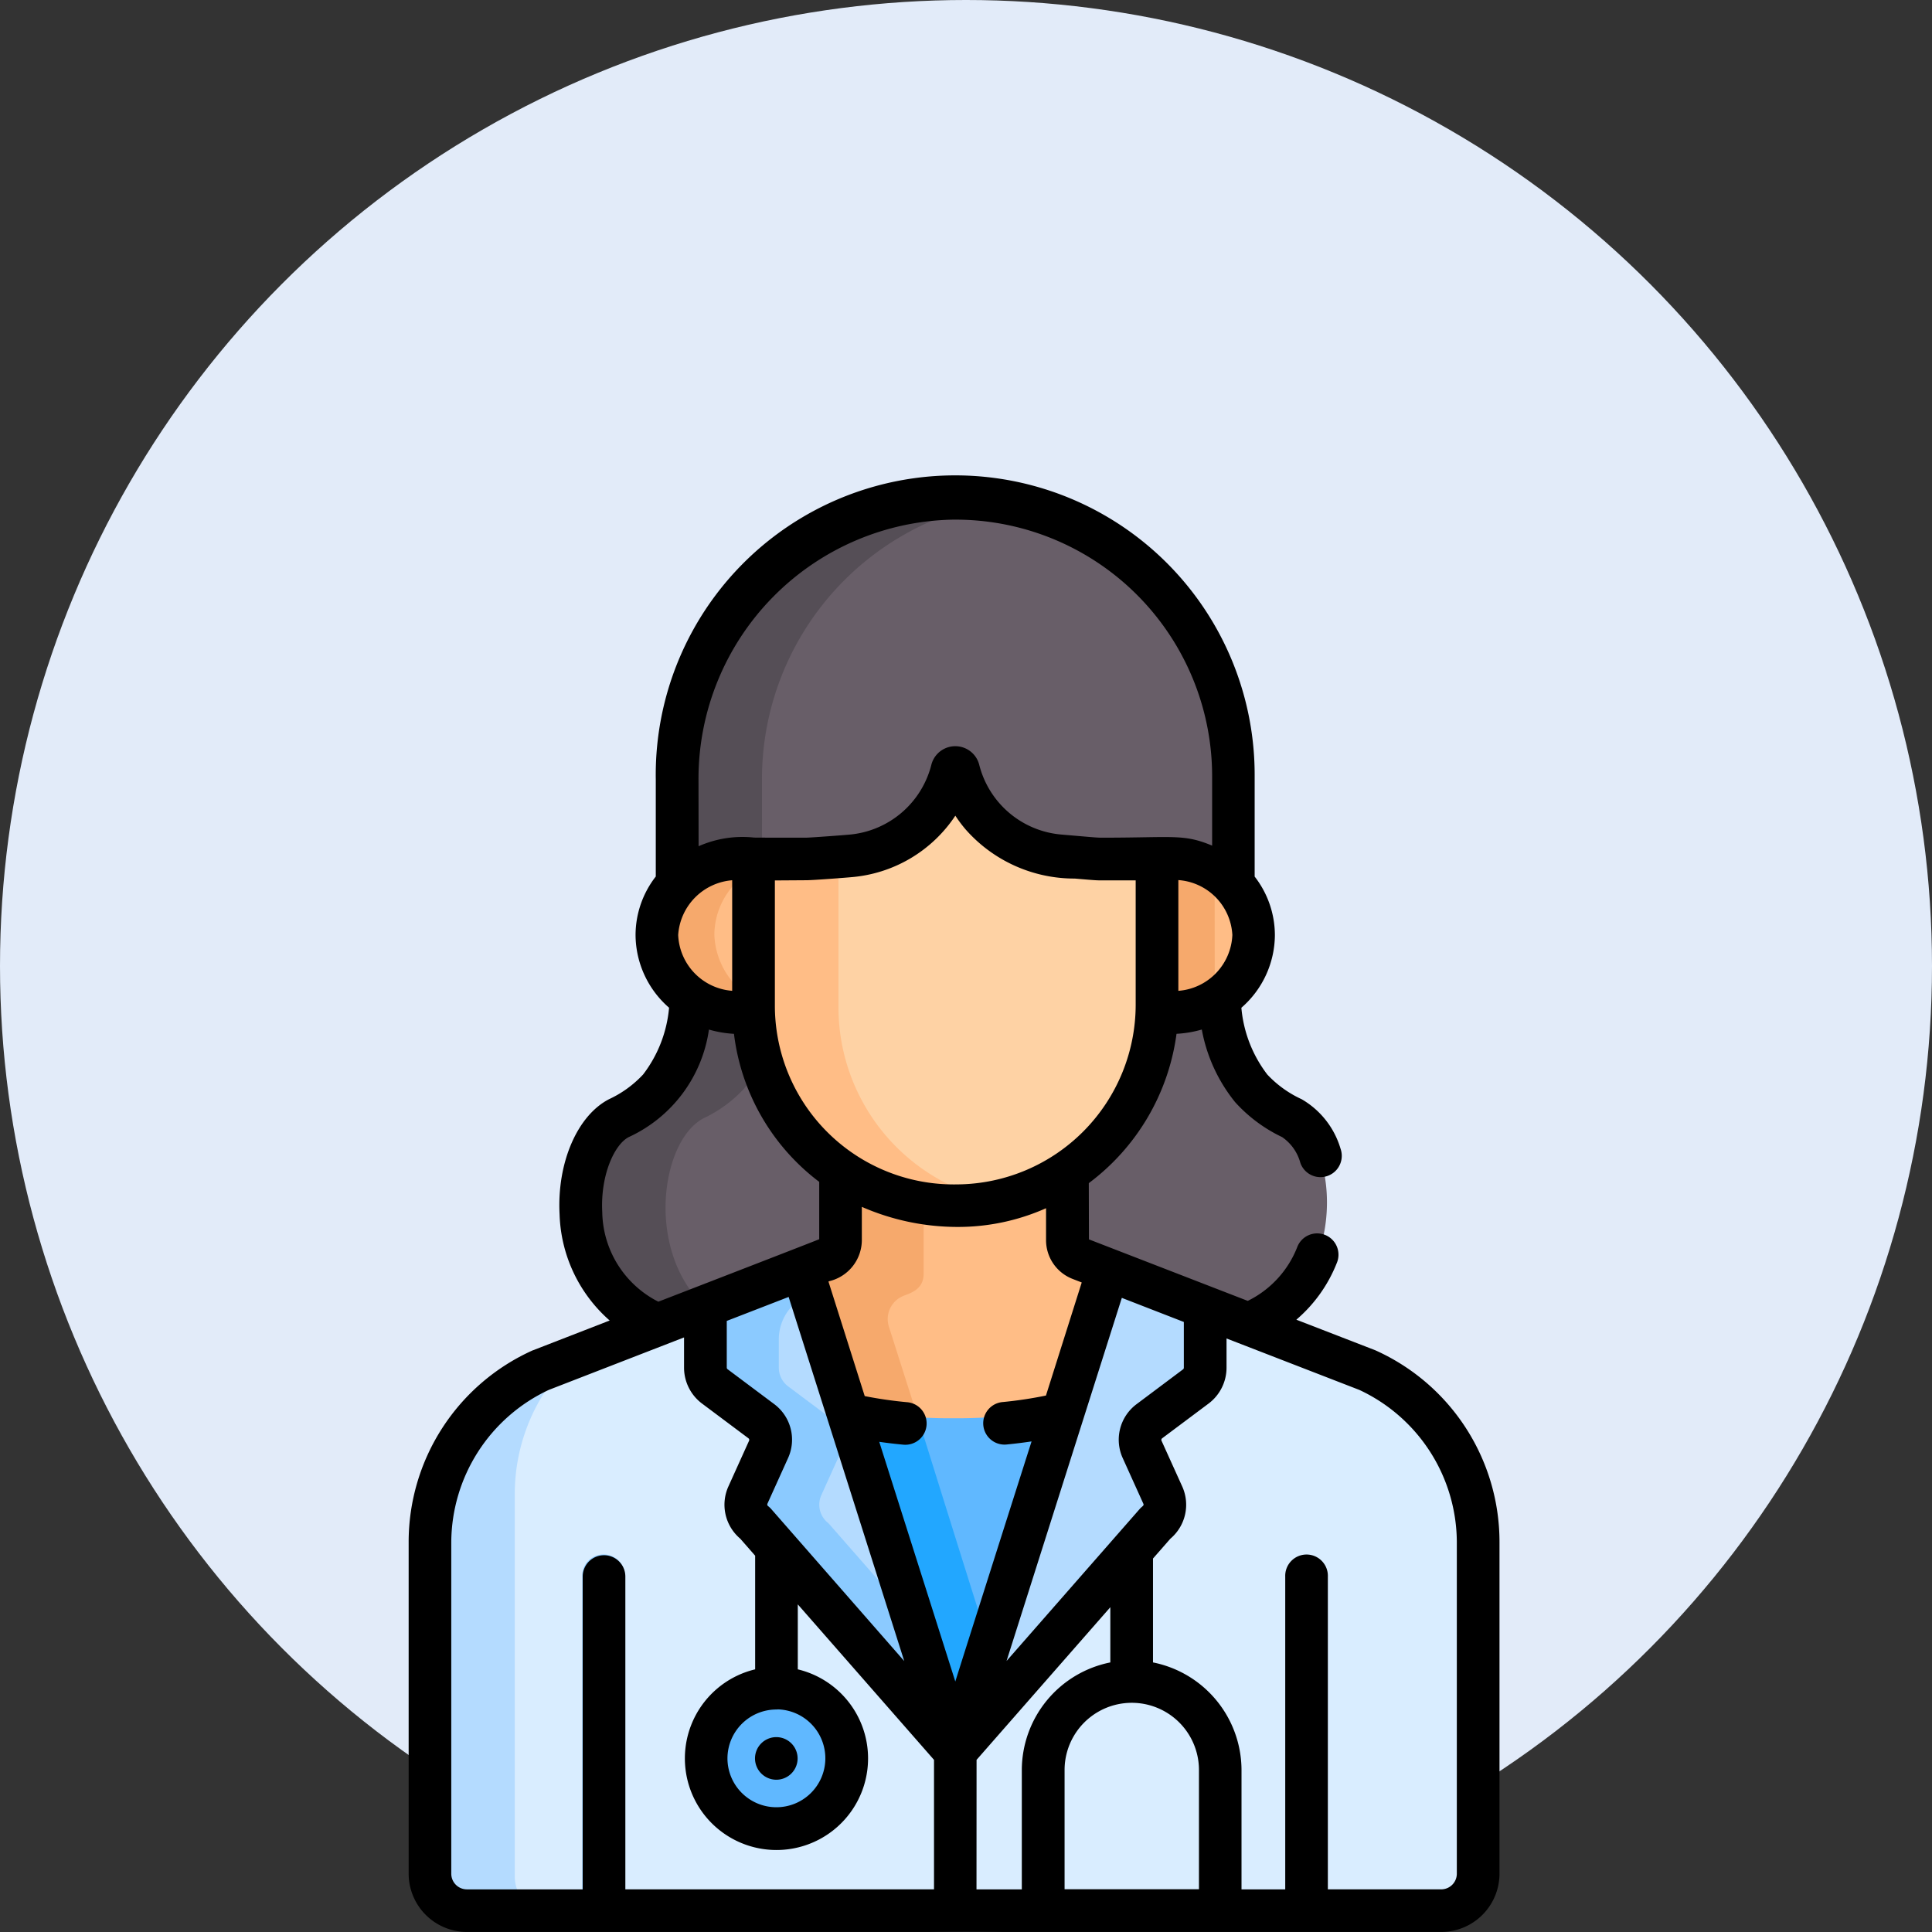 <svg xmlns="http://www.w3.org/2000/svg" width="81" height="81" viewBox="0 0 81 81">
  <rect x="0" y="0" width="81" height="81" fill="#333333" stroke="none"/>
  <g id="pic" transform="translate(-64.085 -550)">
    <circle id="bg" cx="40.5" cy="40.5" r="40.5" transform="translate(64.085 550)" fill="#e2ebf9"/>
    <g id="icn" transform="translate(17.218 569.998)">
      <path id="Path_12510" data-name="Path 12510" d="M169.91,7.5a11.756,11.756,0,0,0-11.574,11.807v4.731a4.18,4.18,0,0,1,3.2-1.058h2.216c.289,0,1.91-.132,1.791-.123a4.787,4.787,0,0,0,4.317-3.6.142.142,0,0,1,.276,0,4.778,4.778,0,0,0,4.27,3.595c1.469.125,1.489.131,1.754.131h2.3a3.958,3.958,0,0,1,3.2,1.058V19.162A11.661,11.661,0,0,0,169.91,7.5Z" transform="translate(-83.097 -6.607)" fill="#685e68"/>
      <path id="Path_12511" data-name="Path 12511" d="M161.91,19.308a11.791,11.791,0,0,1,9.88-11.67,11.667,11.667,0,0,0-13.453,11.669v4.731a4.18,4.18,0,0,1,3.2-1.058h.375Z" transform="translate(-83.097 -6.607)" fill="#554e56"/>
      <path id="Path_12512" data-name="Path 12512" d="M292.636,191.036a.86.86,0,0,0,.55.8c.616.238,5.558,2.014,7.384,2.721,4.252-1.706,3.907-7.792,1.824-8.866a5.5,5.5,0,0,1-1.7-1.249,7.509,7.509,0,0,1-1.334-4.153,4.623,4.623,0,0,1-2.979.574,9.152,9.152,0,0,1-3.754,7.089Z" transform="translate(-201.39 -158.808)" fill="#685e68"/>
      <path id="Path_12513" data-name="Path 12513" d="M127.639,194.588c3.99-1.547,3.438-1.194,7.175-2.643.237-.092.837-.249.837-.914V187.9a8.963,8.963,0,0,1-3.641-7.035,4.629,4.629,0,0,1-2.976-.575,7.506,7.506,0,0,1-1.334,4.153,5.5,5.5,0,0,1-1.7,1.249C123.907,186.772,123.331,192.922,127.639,194.588Z" transform="translate(-53.206 -158.808)" fill="#685e68"/>
      <path id="Path_12514" data-name="Path 12514" d="M129.576,185.691a5.508,5.508,0,0,0,1.7-1.248,5.382,5.382,0,0,0,.945-1.881,8.994,8.994,0,0,1-.208-1.7,4.626,4.626,0,0,1-2.976-.575,7.5,7.5,0,0,1-1.334,4.153,5.5,5.5,0,0,1-1.7,1.249c-2.1,1.081-2.672,7.231,1.636,8.9.937-.364,1.622-.621,2.173-.823C127.074,191.454,127.745,186.635,129.576,185.691Z" transform="translate(-53.206 -158.808)" fill="#554e56"/>
      <path id="Path_12515" data-name="Path 12515" d="M201.082,245.688l1.844,5.808a23.263,23.263,0,0,0,9.457-.029l1.822-5.739-1.3-.5a.86.86,0,0,1-.55-.8l-.007-3.2a8.2,8.2,0,0,1-4.61,1.4,8.72,8.72,0,0,1-4.9-1.457v3.25c0,.658-.587.817-.837.914Z" transform="translate(-120.75 -212.434)" fill="#ffbd86"/>
      <path id="Path_12516" data-name="Path 12516" d="M204.884,248.056a1.048,1.048,0,0,1,.62-1.294c.25-.1.837-.255.837-.914v-3.329a8.5,8.5,0,0,1-3.5-1.351v3.25c0,.658-.587.817-.837.914l-.918.356,1.844,5.808a20.655,20.655,0,0,0,3.185.425Z" transform="translate(-120.75 -212.434)" fill="#f6a96c"/>
      <path id="Path_12517" data-name="Path 12517" d="M220.287,327.162a21,21,0,0,1-4.8-.519c1.975,6.221,4.647,14.638,4.851,15.281l4.86-15.311A20.8,20.8,0,0,1,220.287,327.162Z" transform="translate(-133.443 -287.699)" fill="#60b8ff"/>
      <path id="Path_12518" data-name="Path 12518" d="M219.123,328.414l-.342-1.078a19.554,19.554,0,0,1-3.289-.47l4.85,15.281,1.553-4.892Q220.622,333.221,219.123,328.414Z" transform="translate(-133.443 -287.923)" fill="#22a7ff"/>
      <path id="Path_12519" data-name="Path 12519" d="M93.369,298.9l-6.428-20.249L76,282.9a7.963,7.963,0,0,0-4.651,7.214v13.9a1.55,1.55,0,0,0,1.55,1.55H93.726Z" transform="translate(-6.469 -245.452)" fill="#d9edff"/>
      <path id="Path_12520" data-name="Path 12520" d="M74.918,331.571V315.526a7.926,7.926,0,0,1,2.449-5.721L76,310.337a7.963,7.963,0,0,0-4.651,7.214v13.9a1.55,1.55,0,0,0,1.55,1.55h2.979A1.55,1.55,0,0,1,74.918,331.571Z" transform="translate(-6.469 -272.893)" fill="#b4dbff"/>
      <path id="Path_12521" data-name="Path 12521" d="M126.877,394.3V380.285a.894.894,0,1,0-1.787,0V394.3Z" transform="translate(-53.812 -334.189)" fill="#8bcaff"/>
      <path id="Path_12522" data-name="Path 12522" d="M174.384,429.141a2.946,2.946,0,1,1-2.946-2.946A2.946,2.946,0,0,1,174.384,429.141Z" transform="translate(-92.043 -375.416)" fill="#60b8ff"/>
      <path id="Path_12523" data-name="Path 12523" d="M168.254,280.222V282.8a.979.979,0,0,0,.392.783l1.95,1.46a.979.979,0,0,1,.305,1.187l-.864,1.909a.979.979,0,0,0,.3,1.183l8.395,9.583c-.29-.916-5.99-18.87-6.428-20.249Z" transform="translate(-91.833 -245.452)" fill="#b4dbff"/>
      <path id="Path_12524" data-name="Path 12524" d="M176.973,293.356l-3.537-4.037a.979.979,0,0,1-.3-1.184l.863-1.909a.978.978,0,0,0-.305-1.187l-1.95-1.46a.978.978,0,0,1-.392-.783v-1.189a2.024,2.024,0,0,1,1.292-1.887l-.339-1.07-4.051,1.57V282.8a.979.979,0,0,0,.392.783l1.95,1.46a.979.979,0,0,1,.305,1.187l-.864,1.909a.979.979,0,0,0,.3,1.184l8.395,9.582Z" transform="translate(-91.833 -245.452)" fill="#8bcaff"/>
      <path id="Path_12525" data-name="Path 12525" d="M155.512,140.374l-.238-6.2h0a4.179,4.179,0,0,0-3.2,1.057,3.127,3.127,0,0,0-.849,2.131c0,1.983,2.137,3.548,4.294,3.208C155.516,140.508,155.512,140.441,155.512,140.374Z" transform="translate(-76.831 -118.162)" fill="#ffbd86"/>
      <path id="Path_12526" data-name="Path 12526" d="M155.5,140.163a3.244,3.244,0,0,1-1.852-2.8,3.128,3.128,0,0,1,.85-2.131,5.747,5.747,0,0,1,.792-.544l-.02-.512h0a4.178,4.178,0,0,0-3.2,1.057,3.127,3.127,0,0,0-.849,2.131c0,1.983,2.137,3.548,4.294,3.208,0-.067-.005-.134-.005-.2Z" transform="translate(-76.831 -118.162)" fill="#f6a96c"/>
      <path id="Path_12527" data-name="Path 12527" d="M328.578,135.211a3.957,3.957,0,0,0-3.195-1.054h0l-.238,6.113c0,.095,0,.188-.007.283,2.159.341,4.3-1.224,4.3-3.208A3.132,3.132,0,0,0,328.578,135.211Z" transform="translate(-230.021 -118.141)" fill="#ffbd86"/>
      <path id="Path_12528" data-name="Path 12528" d="M327.808,134.653a3.757,3.757,0,0,0-2.429-.5h0l-.238,6.113c0,.095,0,.188-.007.282a3.965,3.965,0,0,0,2.679-.544Z" transform="translate(-230.017 -118.14)" fill="#f6a96c"/>
      <path id="Path_12529" data-name="Path 12529" d="M199.842,106.06c-.265,0-.285-.007-1.754-.132a4.786,4.786,0,0,1-4.223-3.416c-.017-.059-.032-.119-.047-.178a.142.142,0,0,0-.277,0q-.022.091-.048.18a4.794,4.794,0,0,1-4.269,3.423c.119-.009-1.5.123-1.791.123h-2.211v6.195a8.458,8.458,0,0,0,16.914-.082V106.06Z" transform="translate(-106.78 -90.043)" fill="#fed2a4"/>
      <path id="Path_12530" data-name="Path 12530" d="M188.8,139.964V133.68c-.471.036-1.182.089-1.363.089h-2.212v6.195a8.344,8.344,0,0,0,8.544,8.337,8.185,8.185,0,0,0,1.742-.183A8.29,8.29,0,0,1,188.8,139.964Z" transform="translate(-106.78 -117.752)" fill="#ffbd86"/>
      <path id="Path_12531" data-name="Path 12531" d="M278.129,304.3V290.4a7.939,7.939,0,0,0-4.651-7.214l-10.855-4.2-6.416,20.21v6.659h20.372A1.55,1.55,0,0,0,278.129,304.3Z" transform="translate(-169.307 -245.744)" fill="#d9edff"/>
      <path id="Path_12532" data-name="Path 12532" d="M264.348,285.333l1.95-1.46a.98.98,0,0,0,.392-.783v-2.532l-4.063-1.574-6.416,20.21,8.395-9.582a.979.979,0,0,0,.3-1.184l-.864-1.909A.979.979,0,0,1,264.348,285.333Z" transform="translate(-169.31 -245.744)" fill="#b4dbff"/>
      <path id="Path_12533" data-name="Path 12533" d="M69.2,36.617A8.808,8.808,0,0,0,64,44.658v13.9A2.446,2.446,0,0,0,66.443,61h40.847a2.446,2.446,0,0,0,2.444-2.443v-13.9a8.809,8.809,0,0,0-5.2-8.041l-.017-.007-3.3-1.278a6.045,6.045,0,0,0,1.69-2.363.894.894,0,1,0-1.656-.672,4.225,4.225,0,0,1-2.071,2.246l-5.518-2.137-1.141-.442-.006-2.357a9.36,9.36,0,0,0,3.678-6.261,4.7,4.7,0,0,0,1.06-.179,6.775,6.775,0,0,0,1.4,3.047,6.3,6.3,0,0,0,1.967,1.462,1.914,1.914,0,0,1,.765,1.082.893.893,0,1,0,1.686-.592,3.563,3.563,0,0,0-1.632-2.078A4.6,4.6,0,0,1,100,25.053a5.375,5.375,0,0,1-1.088-2.8,4.064,4.064,0,0,0,1.405-3.046,4.006,4.006,0,0,0-.848-2.454V12.555a12.555,12.555,0,1,0-25.108.146V16.75a4.005,4.005,0,0,0-.848,2.455,4.065,4.065,0,0,0,1.405,3.046,5.376,5.376,0,0,1-1.089,2.8,4.591,4.591,0,0,1-1.427,1.035c-1.337.689-2.189,2.676-2.074,4.832a6.164,6.164,0,0,0,2.1,4.447L69.222,36.61ZM65.787,58.558v-13.9a7.089,7.089,0,0,1,4.089-6.384l5.67-2.2v1.27a1.882,1.882,0,0,0,.75,1.5l1.95,1.459a.085.085,0,0,1,.027.1l-.863,1.909a1.862,1.862,0,0,0,.493,2.2l.624.713V49.99a3.84,3.84,0,1,0,1.788,0V47.266l5.711,6.519v5.429H73.085V46.1a.894.894,0,0,0-1.788,0V59.215H66.443A.657.657,0,0,1,65.787,58.558ZM75.3,19.2a2.466,2.466,0,0,1,2.264-2.293v4.635A2.45,2.45,0,0,1,75.3,19.2Zm5.369-2.294c.311,0,1.856-.123,1.861-.126A5.8,5.8,0,0,0,86.92,14.2a5.643,5.643,0,0,0,.425.569,6.073,6.073,0,0,0,4.58,2.067c.834.071.9.077,1.156.077h1.4v5.22a7.539,7.539,0,0,1-7.448,7.525h-.026a7.5,7.5,0,0,1-7.653-7.443v-5.3ZM98.534,19.2a2.45,2.45,0,0,1-2.264,2.343V16.9A2.437,2.437,0,0,1,98.534,19.2Zm-1.4,40.01H91.5v-5a2.817,2.817,0,0,1,5.634,0Zm-2.61-20.342a1.86,1.86,0,0,0-.584,2.27l.863,1.909c.038.083-.049.1-.159.226l-5.577,6.366,3.208-10.106h0L93.9,34.416,96.5,35.426v1.919a.086.086,0,0,1-.034.068Zm-15.064,12.8a2.052,2.052,0,1,1-2.094,2.051A2.054,2.054,0,0,1,79.456,51.674Zm-.26-8.4a.9.9,0,0,0-.132-.123.084.084,0,0,1-.026-.1l.863-1.909a1.861,1.861,0,0,0-.584-2.27l-1.95-1.459a.087.087,0,0,1-.034-.068V35.382l2.594-1.005,4.847,15.267ZM87,31.442h.031a9.07,9.07,0,0,0,3.692-.785l0,1.335a1.742,1.742,0,0,0,1.1,1.624l.017.007.379.147-1.5,4.741a17.085,17.085,0,0,1-1.8.271A.894.894,0,1,0,89.1,40.56c.348-.034.687-.077,1.016-.126C89.744,41.6,87.3,49.284,86.919,50.5L83.73,40.451c.332.048.674.088,1.025.121a.894.894,0,0,0,.166-1.78,17.4,17.4,0,0,1-1.8-.258L81.6,33.73l.046-.017A1.777,1.777,0,0,0,83,31.984V30.6A10.035,10.035,0,0,0,87,31.442Zm.81,22.343,5.608-6.4V49.7a4.612,4.612,0,0,0-3.711,4.516v5h-1.9Zm20.135,4.773a.657.657,0,0,1-.657.656h-4.75V46.1a.894.894,0,1,0-1.787,0V59.215H98.918v-5A4.612,4.612,0,0,0,95.207,49.7V45.344l.728-.831a1.862,1.862,0,0,0,.493-2.2l-.864-1.909a.085.085,0,0,1,.026-.1l1.95-1.459a1.882,1.882,0,0,0,.75-1.5V36.118l5.566,2.156a7.074,7.074,0,0,1,4.089,6.384ZM76.152,12.7A10.869,10.869,0,0,1,86.838,1.788h.081A10.761,10.761,0,0,1,97.686,12.555v2.9c-1.2-.5-1.61-.333-4.606-.333-.206,0-.193,0-1.678-.128a3.893,3.893,0,0,1-3.477-2.915,1.036,1.036,0,0,0-2.014,0A3.9,3.9,0,0,1,82.4,15c-.072.01-1.5.117-1.711.121h-.014c-2.215,0-2.141,0-2.219-.006a4.535,4.535,0,0,0-2.3.366ZM74.468,34.576a4.286,4.286,0,0,1-2.351-3.752c-.083-1.549.511-2.84,1.108-3.148a5.876,5.876,0,0,0,3.365-4.509,4.676,4.676,0,0,0,1.049.179,9.155,9.155,0,0,0,3.574,6.206v2.405C81.156,31.988,74.528,34.553,74.468,34.576Z"/>
      <path id="Path_12534" data-name="Path 12534" d="M186.769,445.208a.893.893,0,1,0-.894-.894A.895.895,0,0,0,186.769,445.208Z" transform="translate(-107.354 -390.59)"/>
    </g>
  </g>
</svg>

